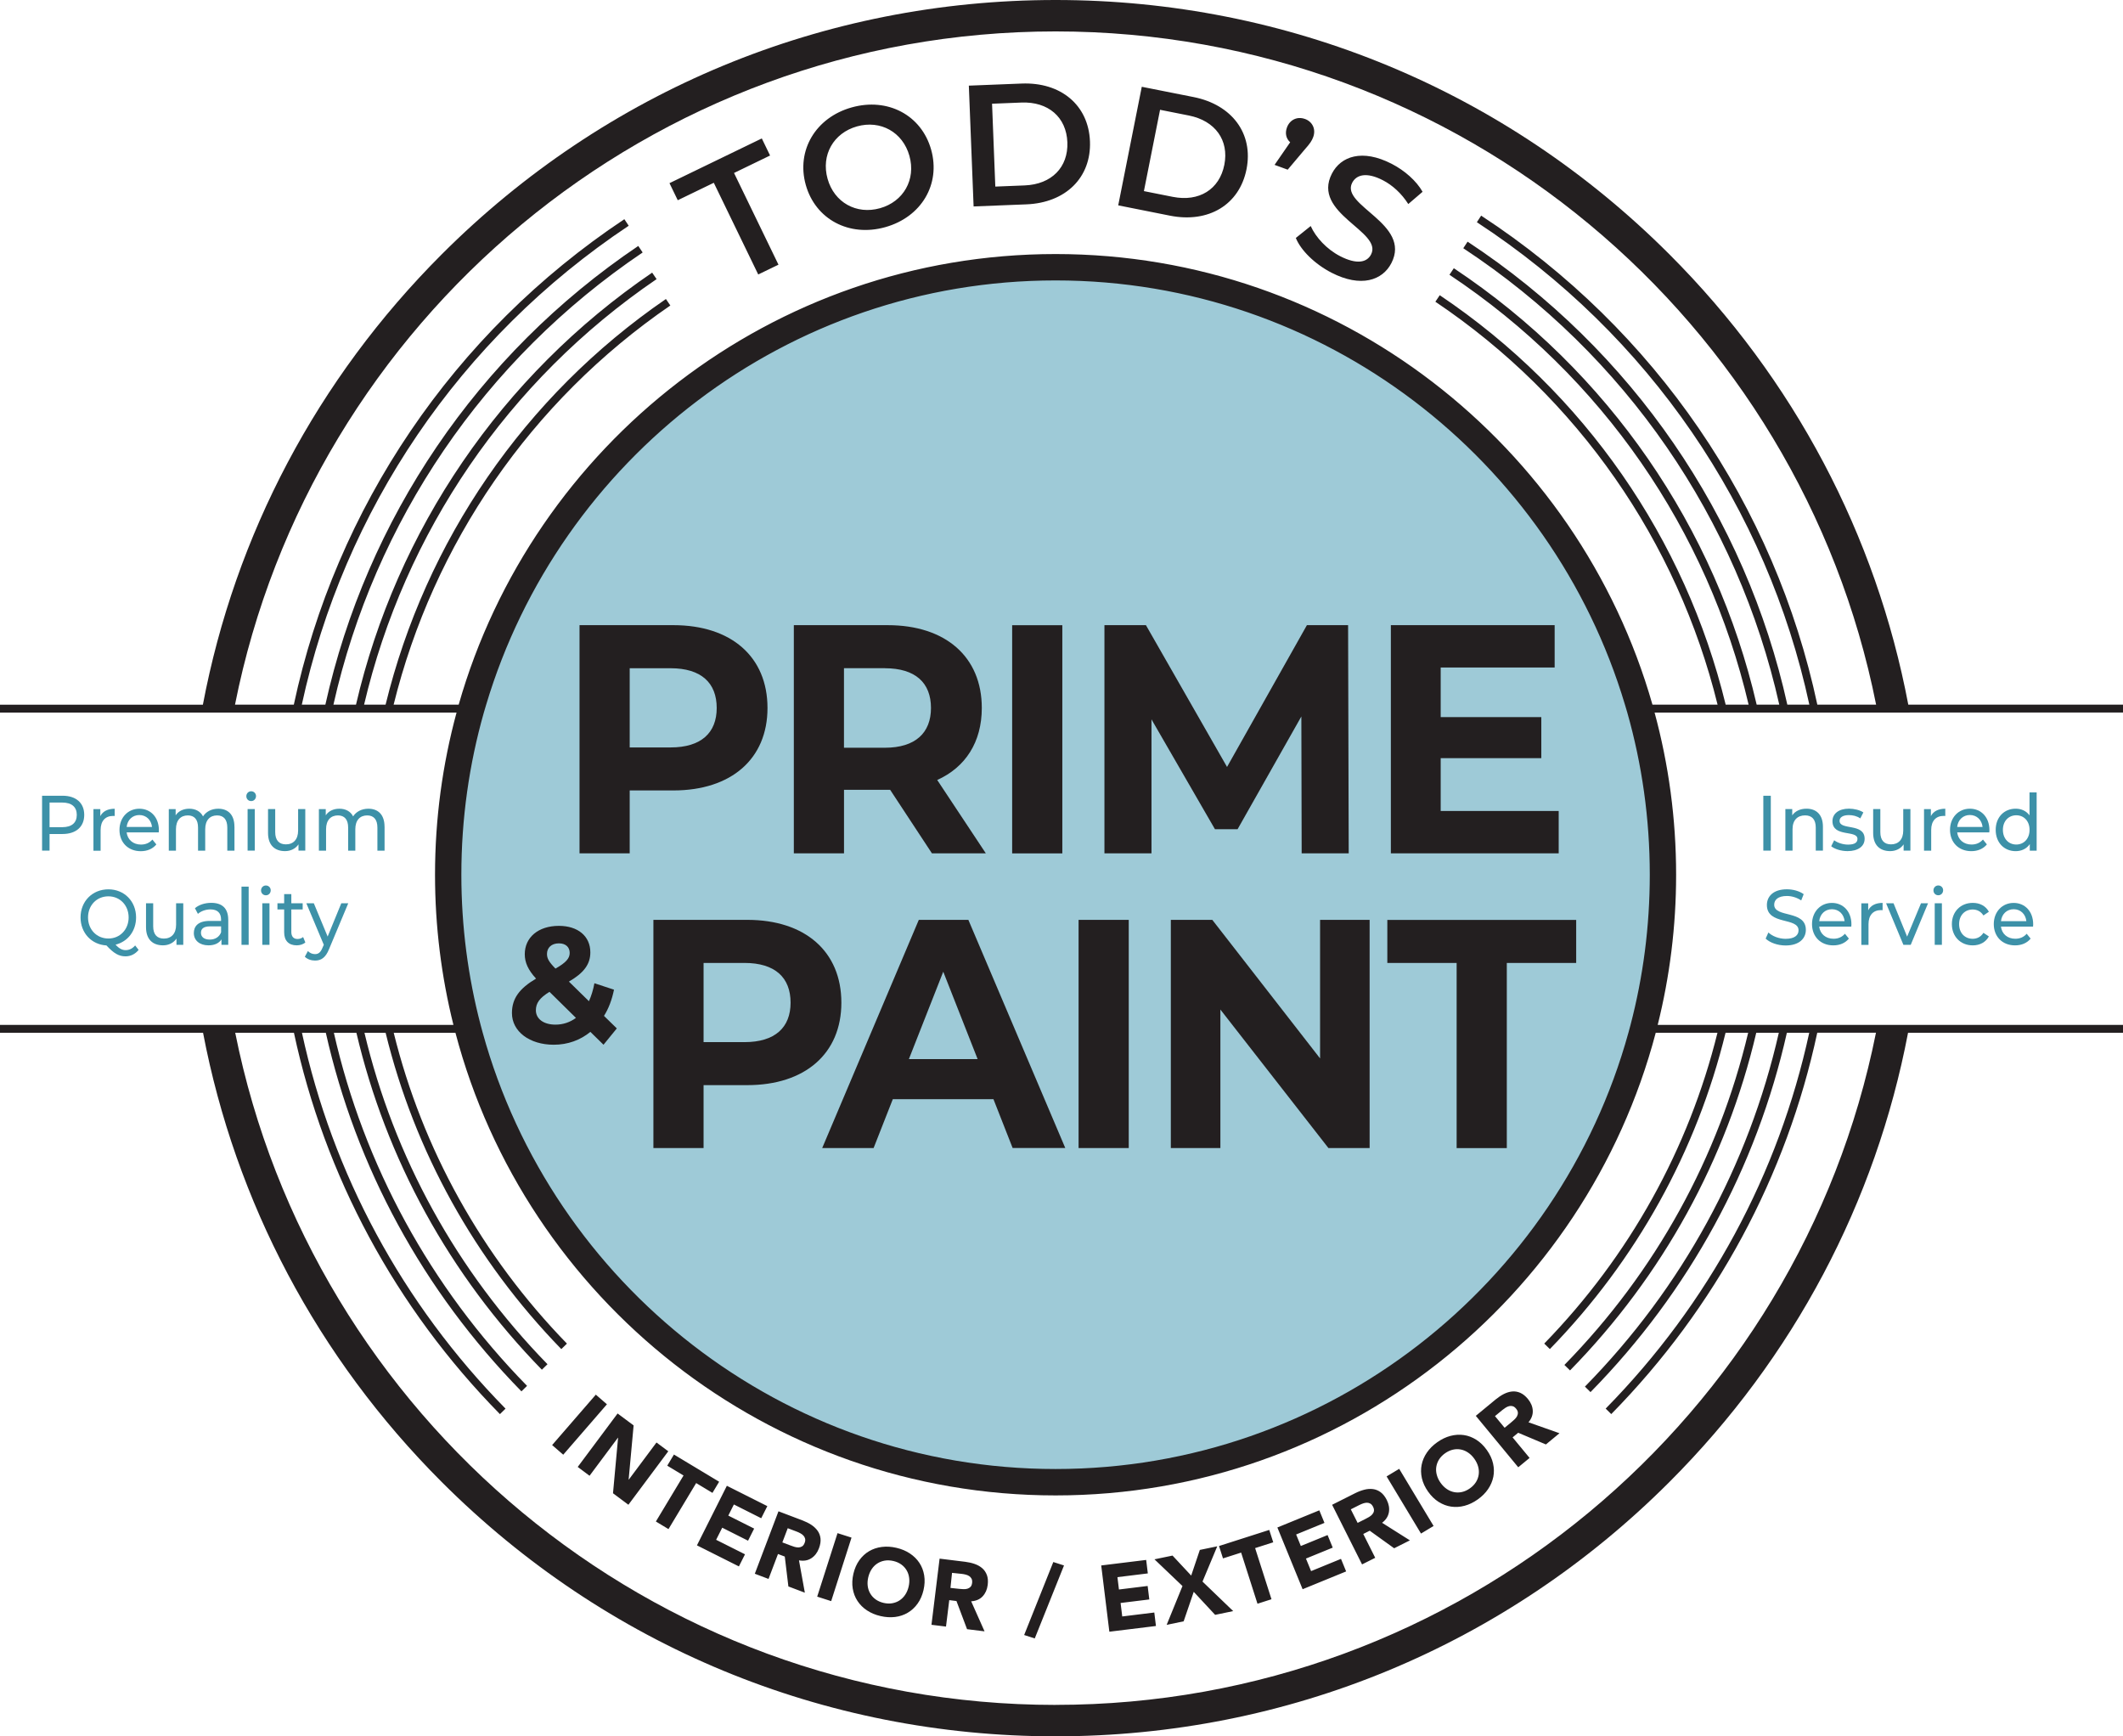 <svg xmlns="http://www.w3.org/2000/svg" id="Layer_2" data-name="Layer 2" viewBox="0 0 619.06 506.23"><g id="Layer_1-2" data-name="Layer 1"><g><g><path d="M24.56,237.58c0,3.48-2.39,5.58-6.35,5.58h-3.76s0,4.85,0,4.85h-2.18s0-16.01,0-16.01h5.94c3.96,0,6.35,2.1,6.35,5.58ZM22.39,237.58c0-2.29-1.46-3.59-4.24-3.59h-3.7s0,7.18,0,7.18h3.7c2.79,0,4.24-1.3,4.24-3.59Z" style="fill: #3d91a8;"></path><path d="M33.45,235.78v2.13c-.17-.02-.33-.02-.48-.02-2.24,0-3.63,1.44-3.63,4.1v6.04s-2.09,0-2.09,0v-12.12s2,0,2,0v2.04c.74-1.42,2.18-2.15,4.2-2.15Z" style="fill: #3d91a8;"></path></g><g><path d="M46.29,242.69h-9.36c.26,2.13,1.89,3.55,4.18,3.55,1.35,0,2.48-.48,3.33-1.46l1.15,1.42c-1.04,1.28-2.63,1.97-4.55,1.97-3.72,0-6.2-2.59-6.2-6.2,0-3.59,2.46-6.18,5.79-6.18,3.33,0,5.7,2.52,5.7,6.25,0,.18-.02.46-.04.66ZM36.93,241.11h7.4c-.22-2.04-1.68-3.48-3.7-3.48-2,0-3.48,1.42-3.7,3.48Z" style="fill: #3d91a8;"></path><path d="M68.37,241.04v6.98s-2.09,0-2.09,0v-6.73c0-2.38-1.09-3.55-2.98-3.55-2.09,0-3.46,1.39-3.46,4.03v6.25s-2.09,0-2.09,0v-6.73c0-2.38-1.09-3.55-2.98-3.55-2.09,0-3.46,1.39-3.46,4.03v6.25s-2.09,0-2.09,0v-12.12s2,0,2,0v1.81c.83-1.24,2.24-1.92,3.98-1.92s3.24.73,4,2.24c.87-1.37,2.48-2.24,4.44-2.24,2.81,0,4.72,1.69,4.72,5.26Z" style="fill: #3d91a8;"></path><path d="M71.83,232.14c0-.8.61-1.44,1.41-1.44s1.41.62,1.41,1.4c0,.82-.59,1.46-1.41,1.46s-1.41-.62-1.41-1.42ZM72.2,235.89h2.09s0,12.12,0,12.12h-2.09s0-12.12,0-12.12Z" style="fill: #3d91a8;"></path><path d="M89.02,235.89v12.12s-1.98,0-1.98,0v-1.83c-.85,1.26-2.29,1.97-3.92,1.97-2.98,0-4.96-1.72-4.96-5.28v-6.98s2.09,0,2.09,0v6.72c0,2.38,1.13,3.57,3.11,3.57,2.18,0,3.57-1.42,3.57-4.03v-6.27s2.09,0,2.09,0Z" style="fill: #3d91a8;"></path><path d="M112.14,241.04v6.98s-2.09,0-2.09,0v-6.73c0-2.38-1.09-3.55-2.98-3.55-2.09,0-3.46,1.39-3.46,4.03v6.25s-2.09,0-2.09,0v-6.73c0-2.38-1.09-3.55-2.98-3.55-2.09,0-3.46,1.39-3.46,4.03v6.25s-2.09,0-2.09,0v-12.12s2,0,2,0v1.81c.83-1.24,2.24-1.92,3.98-1.92s3.24.73,4,2.24c.87-1.37,2.48-2.24,4.44-2.24,2.81,0,4.72,1.69,4.72,5.26Z" style="fill: #3d91a8;"></path></g><g><path d="M40.42,276.95c-.98,1.21-2.31,1.88-3.83,1.88-1.92,0-3.42-.87-5.55-3.18-4.37-.25-7.55-3.66-7.55-8.17,0-4.69,3.44-8.19,8.12-8.19,4.63,0,8.07,3.48,8.07,8.19,0,3.98-2.44,7.07-5.98,7.94,1.02,1.14,1.94,1.6,2.92,1.6,1.09,0,2-.46,2.79-1.37l1.02,1.31ZM31.61,273.63c3.37,0,5.9-2.63,5.9-6.15,0-3.52-2.52-6.15-5.9-6.15-3.42,0-5.94,2.63-5.94,6.15s2.52,6.15,5.94,6.15Z" style="fill: #3d91a8;"></path><path d="M53.44,263.36v12.12s-1.98,0-1.98,0v-1.83c-.85,1.26-2.29,1.97-3.92,1.97-2.98,0-4.96-1.71-4.96-5.28v-6.98s2.09,0,2.09,0v6.72c0,2.38,1.13,3.57,3.11,3.57,2.18,0,3.57-1.42,3.57-4.03v-6.27s2.09,0,2.09,0Z" style="fill: #3d91a8;"></path><path d="M66.56,268.16v7.32s-1.98,0-1.98,0v-1.6c-.7,1.1-1.98,1.74-3.79,1.74-2.61,0-4.27-1.46-4.27-3.57,0-1.94,1.2-3.55,4.63-3.55h3.31s0-.43,0-.43c0-1.85-1.02-2.93-3.09-2.93-1.37,0-2.76.5-3.66,1.3l-.87-1.65c1.2-1.01,2.92-1.56,4.77-1.56,3.16,0,4.94,1.6,4.94,4.92ZM64.47,271.78v-1.69s-3.22,0-3.22,0c-2.07,0-2.65.85-2.65,1.88,0,1.21.96,1.97,2.55,1.97s2.81-.76,3.33-2.15Z" style="fill: #3d91a8;"></path><path d="M70.42,258.51h2.09s0,16.97,0,16.97h-2.09s0-16.97,0-16.97Z" style="fill: #3d91a8;"></path><path d="M76.12,259.61c0-.8.61-1.44,1.41-1.44s1.41.62,1.41,1.4c0,.82-.59,1.46-1.41,1.46-.8,0-1.41-.62-1.41-1.42ZM76.49,263.36h2.09s0,12.12,0,12.12h-2.09s0-12.12,0-12.12Z" style="fill: #3d91a8;"></path><path d="M89.04,274.77c-.63.57-1.59.85-2.52.85-2.33,0-3.66-1.35-3.66-3.8v-6.66s-1.96,0-1.96,0v-1.81s1.96,0,1.96,0v-2.66s2.09,0,2.09,0v2.66s3.31,0,3.31,0v1.81s-3.31,0-3.31,0v6.57c0,1.31.65,2.04,1.81,2.04.61,0,1.2-.21,1.63-.57l.65,1.58Z" style="fill: #3d91a8;"></path></g><path d="M101.55,263.36l-5.59,13.34c-1.02,2.56-2.35,3.36-4.11,3.36-1.11,0-2.24-.39-2.96-1.12l.89-1.65c.57.57,1.28.89,2.07.89,1,0,1.63-.48,2.2-1.88l.37-.84-5.09-12.1h2.18s4.03,9.7,4.03,9.7l3.98-9.7h2.05Z" style="fill: #3d91a8;"></path></g><g><g><path d="M514.18,232h2.18s0,16.01,0,16.01h-2.18s0-16.01,0-16.01Z" style="fill: #3d91a8;"></path><path d="M531.56,241.03v6.98s-2.09,0-2.09,0v-6.73c0-2.38-1.13-3.55-3.11-3.55-2.22,0-3.66,1.39-3.66,4.03v6.25s-2.09,0-2.09,0v-12.12s2,0,2,0v1.83c.85-1.24,2.33-1.94,4.16-1.94,2.81,0,4.79,1.69,4.79,5.26Z" style="fill: #3d91a8;"></path><path d="M533.97,246.73l.87-1.74c.98.73,2.55,1.26,4.05,1.26,1.94,0,2.74-.62,2.74-1.65,0-2.72-7.29-.37-7.29-5.19,0-2.17,1.85-3.64,4.81-3.64,1.5,0,3.2.41,4.2,1.1l-.89,1.74c-1.04-.71-2.2-.96-3.33-.96-1.83,0-2.72.71-2.72,1.67,0,2.86,7.31.53,7.31,5.24,0,2.2-1.92,3.59-4.98,3.59-1.91,0-3.81-.62-4.76-1.42Z" style="fill: #3d91a8;"></path><path d="M557.07,235.89v12.12s-1.98,0-1.98,0v-1.83c-.85,1.26-2.28,1.97-3.92,1.97-2.98,0-4.96-1.72-4.96-5.28v-6.98s2.09,0,2.09,0v6.72c0,2.38,1.13,3.57,3.11,3.57,2.17,0,3.57-1.42,3.57-4.03v-6.27s2.09,0,2.09,0Z" style="fill: #3d91a8;"></path><path d="M567.24,235.77v2.13c-.17-.02-.33-.02-.48-.02-2.24,0-3.63,1.44-3.63,4.1v6.04s-2.09,0-2.09,0v-12.12s2,0,2,0v2.04c.74-1.42,2.18-2.15,4.2-2.15Z" style="fill: #3d91a8;"></path></g><g><path d="M580.07,242.68h-9.36c.26,2.13,1.89,3.55,4.18,3.55,1.35,0,2.48-.48,3.33-1.46l1.15,1.42c-1.05,1.28-2.63,1.97-4.55,1.97-3.72,0-6.2-2.59-6.2-6.2,0-3.59,2.46-6.18,5.79-6.18,3.33,0,5.7,2.52,5.7,6.25,0,.18-.02.46-.04.66ZM570.71,241.1h7.4c-.22-2.04-1.68-3.48-3.7-3.48-2,0-3.48,1.42-3.7,3.48Z" style="fill: #3d91a8;"></path><path d="M593.88,231.04v16.98s-2,0-2,0v-1.92c-.93,1.37-2.41,2.06-4.11,2.06-3.37,0-5.83-2.49-5.83-6.2,0-3.71,2.46-6.18,5.83-6.18,1.63,0,3.07.64,4.03,1.94v-6.68s2.09,0,2.09,0ZM591.81,241.95c0-2.59-1.67-4.25-3.87-4.25-2.22,0-3.9,1.67-3.9,4.25,0,2.59,1.68,4.28,3.9,4.28,2.2,0,3.87-1.69,3.87-4.28Z" style="fill: #3d91a8;"></path></g><g><path d="M514.86,273.65l.8-1.78c1.13,1.08,3.07,1.85,5.03,1.85,2.63,0,3.76-1.08,3.76-2.47,0-3.91-9.23-1.44-9.23-7.39,0-2.47,1.83-4.58,5.83-4.58,1.79,0,3.63.5,4.9,1.42l-.72,1.83c-1.33-.89-2.83-1.3-4.18-1.3-2.59,0-3.7,1.14-3.7,2.54,0,3.91,9.23,1.46,9.23,7.34,0,2.45-1.87,4.55-5.9,4.55-2.33,0-4.61-.82-5.83-2.01Z" style="fill: #3d91a8;"></path><path d="M539.83,270.15h-9.36c.26,2.13,1.89,3.55,4.18,3.55,1.35,0,2.48-.48,3.33-1.46l1.15,1.42c-1.05,1.28-2.63,1.97-4.55,1.97-3.72,0-6.2-2.58-6.2-6.2,0-3.59,2.46-6.18,5.79-6.18,3.33,0,5.7,2.52,5.7,6.25,0,.18-.02.46-.04.66ZM530.48,268.57h7.4c-.22-2.04-1.68-3.48-3.7-3.48-2,0-3.48,1.42-3.7,3.48Z" style="fill: #3d91a8;"></path><path d="M548.96,263.24v2.13c-.17-.02-.33-.02-.48-.02-2.24,0-3.63,1.44-3.63,4.1v6.04s-2.09,0-2.09,0v-12.12s2,0,2,0v2.03c.74-1.42,2.18-2.15,4.2-2.15Z" style="fill: #3d91a8;"></path></g><g><path d="M562.21,263.36l-5.05,12.12h-2.13s-5.05-12.12-5.05-12.12h2.17s3.96,9.72,3.96,9.72l4.05-9.72h2.05Z" style="fill: #3d91a8;"></path><path d="M563.79,259.6c0-.8.61-1.44,1.41-1.44.8,0,1.41.62,1.41,1.4,0,.82-.59,1.46-1.41,1.46s-1.41-.62-1.41-1.42ZM564.16,263.36h2.09s0,12.12,0,12.12h-2.09s0-12.12,0-12.12Z" style="fill: #3d91a8;"></path><path d="M569.16,269.42c0-3.61,2.55-6.18,6.09-6.18,2.07,0,3.79.89,4.7,2.59l-1.59,1.08c-.74-1.19-1.87-1.74-3.13-1.74-2.26,0-3.96,1.67-3.96,4.26,0,2.63,1.7,4.28,3.96,4.28,1.26,0,2.39-.55,3.13-1.74l1.59,1.05c-.91,1.69-2.63,2.61-4.7,2.61-3.55,0-6.09-2.58-6.09-6.2Z" style="fill: #3d91a8;"></path></g><path d="M592.83,270.15h-9.36c.26,2.13,1.89,3.55,4.18,3.55,1.35,0,2.48-.48,3.33-1.46l1.15,1.42c-1.05,1.28-2.63,1.97-4.55,1.97-3.72,0-6.2-2.58-6.2-6.2,0-3.59,2.46-6.18,5.79-6.18,3.33,0,5.7,2.52,5.7,6.25,0,.18-.02.46-.04.66ZM583.48,268.57h7.4c-.22-2.04-1.68-3.48-3.7-3.48-2,0-3.48,1.42-3.7,3.48Z" style="fill: #3d91a8;"></path></g><path d="M161,421.32l3.24,2.81,12.74-14.7-3.24-2.81-12.74,14.7h0ZM168.48,427.71l3.43,2.56,8.28-11.1.04.03-1.48,16.17,4.49,3.35,11.63-15.59-3.44-2.56-8.08,10.83-.04-.03,1.45-15.78-4.67-3.48-11.63,15.59h0ZM191.26,443.61l3.67,2.21,8.07-13.42,4.75,2.86,1.95-3.25-13.18-7.93-1.95,3.25,4.75,2.86-8.07,13.42h0ZM203.21,450.55l12.25,6.15,1.78-3.53-8.42-4.23,1.78-3.53,7.53,3.79,1.78-3.53-7.54-3.79,1.63-3.24,7.97,4.01,1.78-3.53-11.8-5.93-8.73,17.38h0ZM220.09,458.83l4.01,1.52,2.76-7.27,1.98.75,1.05,8.71,4.8,1.82-1.71-9.43c1.38.25,2.57.05,3.58-.6,1.01-.65,1.76-1.61,2.24-2.9.4-1.06.55-2.02.46-2.87-.1-.85-.38-1.6-.85-2.26-.47-.65-1.08-1.23-1.84-1.73-.76-.49-1.61-.92-2.53-1.27l-7.04-2.67-6.89,18.18h0ZM229.7,445.56l2.62.99c.36.14.72.3,1.08.5s.65.42.89.68c.24.26.4.56.48.9.08.35.04.75-.14,1.21-.19.5-.44.84-.76,1.03-.32.19-.66.29-1.04.3-.37,0-.77-.06-1.18-.18-.41-.13-.8-.26-1.16-.4l-2.36-.89,1.57-4.13h0ZM238.29,465.51l4.08,1.31,5.93-18.52-4.08-1.3-5.93,18.52h0ZM248.65,463.13c.22,1.35.68,2.56,1.39,3.64.71,1.08,1.63,2,2.77,2.75,1.14.76,2.45,1.31,3.93,1.65,1.48.35,2.9.43,4.26.27,1.36-.17,2.59-.58,3.7-1.24,1.11-.65,2.06-1.53,2.86-2.64.8-1.11,1.37-2.42,1.73-3.94.35-1.52.42-2.95.2-4.3-.22-1.35-.68-2.56-1.39-3.64-.71-1.08-1.63-1.99-2.77-2.75-1.14-.76-2.45-1.31-3.93-1.65-1.48-.35-2.9-.43-4.26-.26-1.36.17-2.59.58-3.7,1.23-1.11.65-2.06,1.53-2.86,2.64-.8,1.11-1.37,2.43-1.73,3.94-.35,1.52-.42,2.95-.2,4.3h0ZM254.17,457.51c.45-.68,1-1.24,1.65-1.66.64-.42,1.36-.7,2.16-.84.79-.13,1.63-.1,2.53.11.89.21,1.66.55,2.31,1.02.65.47,1.17,1.04,1.56,1.71.39.66.63,1.4.73,2.22.1.81.05,1.66-.16,2.53-.21.89-.54,1.68-.99,2.35-.45.68-1,1.22-1.64,1.65-.64.42-1.36.7-2.16.84-.79.14-1.63.1-2.53-.11-.89-.21-1.66-.55-2.31-1.02-.65-.47-1.17-1.04-1.56-1.71-.39-.66-.64-1.4-.74-2.2-.1-.8-.05-1.65.16-2.54.21-.87.53-1.65.98-2.34h0ZM271.6,473.72l4.25.52.95-7.71,2.1.26,3.09,8.21,5.1.63-3.9-8.76c1.4-.09,2.51-.56,3.33-1.43.82-.87,1.32-1.98,1.49-3.34.14-1.13.06-2.09-.24-2.89-.3-.8-.75-1.47-1.36-1.99-.61-.53-1.34-.94-2.2-1.24s-1.78-.51-2.76-.63l-7.47-.92-2.37,19.3h0ZM277.62,458.58l2.79.29c.38.04.77.11,1.16.21.4.1.74.24,1.03.43s.52.44.69.75c.17.31.23.72.18,1.21-.06.53-.21.92-.47,1.19-.26.27-.57.45-.93.55-.36.1-.75.14-1.19.12-.43-.02-.84-.05-1.22-.09l-2.51-.27.46-4.4h0ZM298.64,476.7l3.09,1,8.53-21.28-3.12-1-8.5,21.28h0ZM323.47,475.74l13.6-1.67-.48-3.93-9.35,1.15-.48-3.93,8.37-1.03-.48-3.93-8.37,1.03-.44-3.6,8.86-1.09-.48-3.93-13.11,1.61,2.37,19.3h0ZM340.17,473.74l4.98-1.03,2.94-8.6,6.24,6.71,5.27-1.09-8.95-8.61,4.3-10.28-5.08,1.05-2.52,7.48-5.44-5.83-5.27,1.09,8.17,7.79-4.62,11.33h0ZM366.68,467.58l4.08-1.31-4.77-14.91,5.28-1.69-1.16-3.61-14.65,4.69,1.16,3.61,5.29-1.69,4.77,14.91h0ZM379.84,463.35l12.69-5.19-1.5-3.66-8.72,3.57-1.5-3.66,7.81-3.19-1.5-3.66-7.8,3.19-1.37-3.36,8.26-3.38-1.5-3.66-12.23,5,7.36,18h0ZM397.18,456.11l3.83-1.92-3.49-6.95,1.89-.95,7.12,5.12,4.59-2.31-8.11-5.12c1.11-.84,1.77-1.86,1.98-3.04.21-1.18,0-2.38-.61-3.61-.51-1.01-1.11-1.77-1.81-2.28-.69-.5-1.44-.8-2.24-.9-.8-.1-1.64-.04-2.52.19-.88.23-1.76.56-2.65,1.01l-6.72,3.38,8.73,17.38h0ZM393.9,440.05l2.5-1.26c.34-.17.71-.33,1.09-.46.38-.13.75-.2,1.1-.2s.68.08.99.26c.31.17.58.48.8.92.24.47.32.89.25,1.26-.07.37-.24.69-.49.97-.25.28-.56.53-.93.75-.37.22-.73.41-1.07.58l-2.26,1.14-1.99-3.95h0ZM414.36,447.12l3.67-2.21-10.03-16.66-3.67,2.21,10.03,16.66h0ZM419.52,437.9c1.16.73,2.37,1.19,3.65,1.37,1.28.19,2.58.1,3.9-.25,1.32-.35,2.6-.97,3.84-1.85,1.24-.88,2.25-1.88,3.01-3.01.77-1.13,1.28-2.33,1.53-3.59.25-1.26.22-2.56-.08-3.9-.3-1.33-.91-2.63-1.81-3.9-.9-1.27-1.93-2.27-3.08-3-1.16-.73-2.37-1.19-3.65-1.37-1.27-.18-2.57-.1-3.9.25-1.32.35-2.6.97-3.84,1.85-1.24.88-2.25,1.88-3.02,3.01-.77,1.13-1.28,2.33-1.53,3.59-.25,1.26-.22,2.56.08,3.9.31,1.33.91,2.63,1.81,3.9.9,1.27,1.93,2.27,3.08,3h0ZM418.97,430.04c-.22-.79-.27-1.57-.16-2.33.11-.76.38-1.49.8-2.17.43-.68,1.01-1.29,1.76-1.82.75-.53,1.51-.88,2.3-1.06.79-.18,1.55-.19,2.31-.04.76.15,1.47.45,2.15.92.68.46,1.27,1.06,1.79,1.79.53.75.9,1.52,1.11,2.3.21.79.26,1.56.15,2.32-.11.76-.38,1.49-.8,2.17-.43.68-1.01,1.29-1.76,1.82-.75.53-1.51.88-2.3,1.06-.79.18-1.56.19-2.31.04-.76-.15-1.47-.45-2.14-.91-.67-.46-1.27-1.06-1.8-1.8-.52-.73-.89-1.49-1.1-2.29h0ZM442.71,427.8l3.31-2.73-4.95-5.99,1.63-1.35,8.08,3.41,3.96-3.27-9.04-3.19c.9-1.07,1.31-2.21,1.25-3.4-.06-1.19-.53-2.32-1.4-3.38-.72-.88-1.48-1.48-2.26-1.82-.79-.34-1.58-.46-2.38-.38-.8.08-1.6.33-2.41.74-.81.42-1.59.94-2.36,1.57l-5.8,4.79,12.38,15h0ZM435.94,412.87l2.16-1.78c.3-.24.62-.47.96-.69.35-.21.69-.36,1.03-.44.34-.08.68-.07,1.02.03.34.1.67.34.98.72.34.41.51.8.52,1.17.01.37-.08.72-.26,1.05-.18.33-.43.64-.74.93-.32.3-.62.57-.92.81l-1.95,1.61-2.82-3.41h0Z" style="fill: #231f20;"></path><path d="M221.11,80.02l5.89-2.85-12.96-26.74,10.51-5.09-2.41-4.98-26.92,13.04,2.41,4.98,10.51-5.09,12.96,26.74h0ZM258.14,66.23c10.52-2.95,16.21-12.5,13.38-22.59-2.83-10.08-12.66-15.27-23.18-12.32-10.52,2.95-16.19,12.55-13.38,22.59,2.82,10.04,12.66,15.27,23.18,12.32h0ZM256.59,60.71c-6.83,1.92-13.33-1.65-15.27-8.58-1.95-6.93,1.74-13.36,8.58-15.28,6.83-1.92,13.33,1.64,15.28,8.58,1.95,6.93-1.74,13.36-8.58,15.28h0ZM283.9,60.19l15.4-.61c11.42-.45,18.94-7.8,18.53-18.37-.42-10.57-8.49-17.3-19.92-16.85l-15.4.61,1.39,35.22h0ZM290.23,54.39l-.95-24.15,8.55-.34c7.85-.31,13.12,4.27,13.41,11.57.29,7.3-4.61,12.28-12.45,12.59l-8.55.34h0ZM326.06,59.87l15.11,3.01c11.21,2.23,20.24-3.16,22.31-13.54,2.06-10.37-4.22-18.81-15.43-21.04l-15.11-3-6.87,34.57h0ZM333.56,55.72l4.71-23.71,8.4,1.67c7.7,1.53,11.76,7.22,10.34,14.38-1.42,7.16-7.35,10.86-15.05,9.33l-8.4-1.67h0ZM380.52,34.69c-2.17-.8-4.4.16-5.25,2.48-.64,1.75-.19,3.31.94,4.31l-4.55,6.59,3.83,1.4,4.91-5.82c1.65-1.86,2.13-2.6,2.53-3.69.83-2.27-.19-4.47-2.41-5.28h0ZM388.25,79.5c8.59,4.43,14.88,2.24,17.47-2.78,5.93-11.5-14.88-16.74-11.44-23.41,1.22-2.37,4.16-3.24,9-.74,2.73,1.41,5.4,3.81,7.37,6.92l4.17-3.57c-1.81-3.2-5.24-6.21-9-8.15-8.59-4.43-14.84-2.21-17.44,2.85-6,11.64,14.9,16.81,11.42,23.57-1.2,2.33-4.16,3.01-9.04.49-3.85-1.98-7.09-5.47-8.56-8.78l-4.34,3.48c1.44,3.58,5.53,7.62,10.41,10.13h0Z" style="fill: #231f20;"></path><g><path d="M307.8,432.15c97.82,0,177.11-79.3,177.11-177.12,0-97.82-79.3-177.12-177.11-177.11-97.82,0-177.11,79.3-177.11,177.12,0,97.82,79.3,177.12,177.11,177.11h0Z" style="fill: #9ecad7;"></path><path d="M307.8,9.16c118.21,0,217.04,84.52,239.27,196.29h-17.14c-12.38-57.97-47.1-109.28-98.03-142.58l-1.25,1.92c50.28,32.87,84.6,83.47,96.95,140.66h-6.42c-12.15-54.79-45.12-103.3-93.23-134.99l-1.26,1.91c47.46,31.26,80.02,79.06,92.14,133.07h-6.59c-11.95-51.53-43.1-97.18-88.31-127.24l-1.27,1.91c44.57,29.63,75.32,74.57,87.23,125.33h-6.69c-11.75-48.23-41.1-90.97-83.37-119.37l-1.28,1.9c41.63,27.97,70.59,70.01,82.29,117.47h-18.99c-21.61-75.75-91.46-131.37-174.05-131.37-82.59,0-152.44,55.62-174.05,131.38h-18.97c11.57-46.81,39.95-88.43,80.69-116.38l-1.29-1.89c-41.36,28.38-70.12,70.69-81.74,118.26h-6.27c11.75-49.99,41.81-94.46,85.29-124.06l-1.29-1.89c-44.11,30.04-74.56,75.2-86.36,125.95h-6.58c11.97-53.25,43.82-100.58,90.17-131.83l-1.28-1.9c-46.99,31.68-79.24,79.71-91.24,133.73h-6.87c12.23-56.54,45.96-106.75,95.32-139.62l-1.27-1.91c-50,33.29-84.12,84.21-96.38,141.53h-17.15C90.75,93.67,189.58,9.16,307.8,9.16ZM474.51,207.74c4.27,15.04,6.56,30.9,6.56,47.29,0,15.12-1.95,29.79-5.61,43.78l-.62,2.29c-20.23,73.25-87.45,127.2-167.04,127.2-79.59,0-146.81-53.95-167.04-127.2l-.62-2.29c-3.66-13.99-5.61-28.66-5.61-43.78,0-16.39,2.29-32.25,6.56-47.29l.68-2.29c21.38-71.46,87.71-123.69,166.03-123.69,78.32,0,144.65,52.23,166.03,123.69l.68,2.29ZM556.87,207.74h62.2s0-2.29,0-2.29h-62.62c-9.37-49.45-33.3-94.94-69.67-131.31C438.97,26.33,375.41,0,307.8,0c-67.61,0-131.17,26.33-178.98,74.14-36.37,36.37-60.29,81.86-69.66,131.32H0s0,2.29,0,2.29h58.73s55.52,0,55.52,0h18.88c-4.09,15.08-6.28,30.93-6.28,47.29,0,15.09,1.87,29.76,5.37,43.78h-17.95s-55.47,0-55.47,0H0s0,2.29,0,2.29h59.21c9.42,49.33,33.31,94.7,69.61,130.99,47.81,47.81,111.37,74.14,178.98,74.14,67.61,0,131.17-26.33,178.98-74.14,36.29-36.29,60.19-81.66,69.6-130.99h62.68s0-2.29,0-2.29h-62.26s-55.47,0-55.47,0h-17.95c3.5-14.03,5.37-28.69,5.37-43.78,0-16.36-2.19-32.21-6.28-47.29h18.9s55.5,0,55.5,0ZM307.8,497.08c-118.1,0-216.86-84.35-239.21-195.97h17.12c8.94,41.68,29.5,80.08,60.07,111.19l1.63-1.6c-30.14-30.67-50.46-68.51-59.36-109.58h6.96c8.8,39.14,28.31,75.2,57.04,104.54l1.64-1.6c-28.31-28.9-47.56-64.4-56.33-102.93h6.57c8.63,36.73,27.1,70.57,54.08,98.22l1.64-1.6c-26.56-27.21-44.78-60.49-53.37-96.62h6.17c8.42,34.44,25.91,66.18,51.23,92.21l1.64-1.6c-24.9-25.6-42.13-56.78-50.51-90.62h18c20.43,77.54,91.14,134.88,175,134.88,83.86,0,154.57-57.35,175-134.89h18c-8.38,33.84-25.61,65.02-50.51,90.62l1.64,1.6c25.33-26.03,42.81-57.77,51.23-92.21h6.59c-8.61,36.23-26.9,69.59-53.58,96.84l1.64,1.6c27.11-27.68,45.65-61.61,54.3-98.44h6.58c-8.79,38.64-28.11,74.22-56.54,103.16l1.63,1.6c28.86-29.38,48.44-65.52,57.26-104.77h6.52c-8.91,41.07-29.22,78.91-59.36,109.58l1.63,1.6c30.56-31.11,51.13-69.51,60.07-111.19h17.12c-22.35,111.62-121.11,195.97-239.21,195.97Z" style="fill: #231f20;"></path></g><g><path d="M223.8,206.42c0,14.83-10.56,24.04-27.45,24.04h-12.73s0,18.34,0,18.34h-14.63s0-66.53,0-66.53h27.36c16.88,0,27.45,9.22,27.45,24.14ZM208.99,206.42c0-7.32-4.51-11.59-13.45-11.59h-11.92s0,23.09,0,23.09h11.92c8.94,0,13.45-4.28,13.45-11.5Z" style="fill: #231f20;"></path><g><path d="M271.75,248.8l-12.19-18.53h-.72s-12.73,0-12.73,0v18.53s-14.63,0-14.63,0v-66.53s27.36,0,27.36,0c16.88,0,27.45,9.22,27.45,24.14,0,9.98-4.78,17.3-13,21l14.17,21.38h-15.71ZM258.02,194.82h-11.92s0,23.19,0,23.19h11.92c8.94,0,13.45-4.37,13.45-11.59,0-7.32-4.51-11.59-13.45-11.59Z" style="fill: #231f20;"></path><path d="M295.14,182.28h14.63s0,66.53,0,66.53h-14.63s0-66.53,0-66.53Z" style="fill: #231f20;"></path><path d="M379.56,248.8l-.09-39.91-18.6,32.88h-6.59s-18.51-32.03-18.51-32.03v39.06s-13.72,0-13.72,0v-66.53s12.1,0,12.1,0l23.65,41.34,23.29-41.34h12.01s.18,66.53.18,66.53h-13.72Z" style="fill: #231f20;"></path><path d="M454.51,236.45v12.35s-48.94,0-48.94,0v-66.53s47.76,0,47.76,0v12.35s-33.23,0-33.23,0v14.45s29.34,0,29.34,0v11.97s-29.34,0-29.34,0v15.4s34.4,0,34.4,0Z" style="fill: #231f20;"></path></g><path d="M245.34,292.34c0,14.82-10.56,24.04-27.45,24.04h-12.73s0,18.34,0,18.34h-14.63s0-66.53,0-66.53h27.36c16.88,0,27.45,9.22,27.45,24.14ZM230.53,292.34c0-7.32-4.51-11.59-13.45-11.59h-11.92s0,23.09,0,23.09h11.92c8.94,0,13.45-4.28,13.45-11.5Z" style="fill: #231f20;"></path><g><path d="M289.68,320.47h-29.34s-5.6,14.25-5.6,14.25h-14.99s28.17-66.53,28.17-66.53h14.45s28.26,66.52,28.26,66.52h-15.35s-5.6-14.25-5.6-14.25ZM285.07,308.78l-10.02-25.47-10.02,25.47h20.04Z" style="fill: #231f20;"></path><path d="M314.51,268.2h14.63s0,66.53,0,66.53h-14.63s0-66.53,0-66.53Z" style="fill: #231f20;"></path><path d="M399.38,268.2v66.53s-12.01,0-12.01,0l-31.51-40.39v40.39s-14.45,0-14.45,0v-66.53s12.1,0,12.1,0l31.42,40.39v-40.39s14.44,0,14.44,0Z" style="fill: #231f20;"></path><path d="M424.76,280.75h-20.22s0-12.54,0-12.54h55.07s0,12.54,0,12.54h-20.23s0,53.98,0,53.98h-14.63s0-53.98,0-53.98Z" style="fill: #231f20;"></path></g><path d="M175.98,304.6l-3.83-3.75c-2.92,2.4-6.57,3.75-10.68,3.75-7.03,0-12.19-3.84-12.19-9.23,0-4.23,2.15-7.16,7.03-10.05-2.33-2.55-3.29-4.71-3.29-7.11,0-4.9,3.93-8.27,9.95-8.27,5.52,0,9.17,2.98,9.17,7.74,0,3.46-1.92,6.01-6.25,8.51l5.84,5.72c.68-1.49,1.23-3.27,1.6-5.24l5.71,1.88c-.59,2.88-1.55,5.48-2.92,7.64l3.74,3.65-3.88,4.76ZM167.94,296.77l-7.71-7.59c-2.92,1.78-3.97,3.32-3.97,5.38,0,2.45,2.19,4.18,5.71,4.18,2.19,0,4.24-.67,5.98-1.97ZM159.5,278.12c0,1.3.5,2.26,2.47,4.28,3.15-1.78,4.15-3.03,4.15-4.57,0-1.63-1.1-2.79-3.15-2.79-2.19,0-3.47,1.3-3.47,3.08Z" style="fill: #231f20;"></path></g></g></svg>